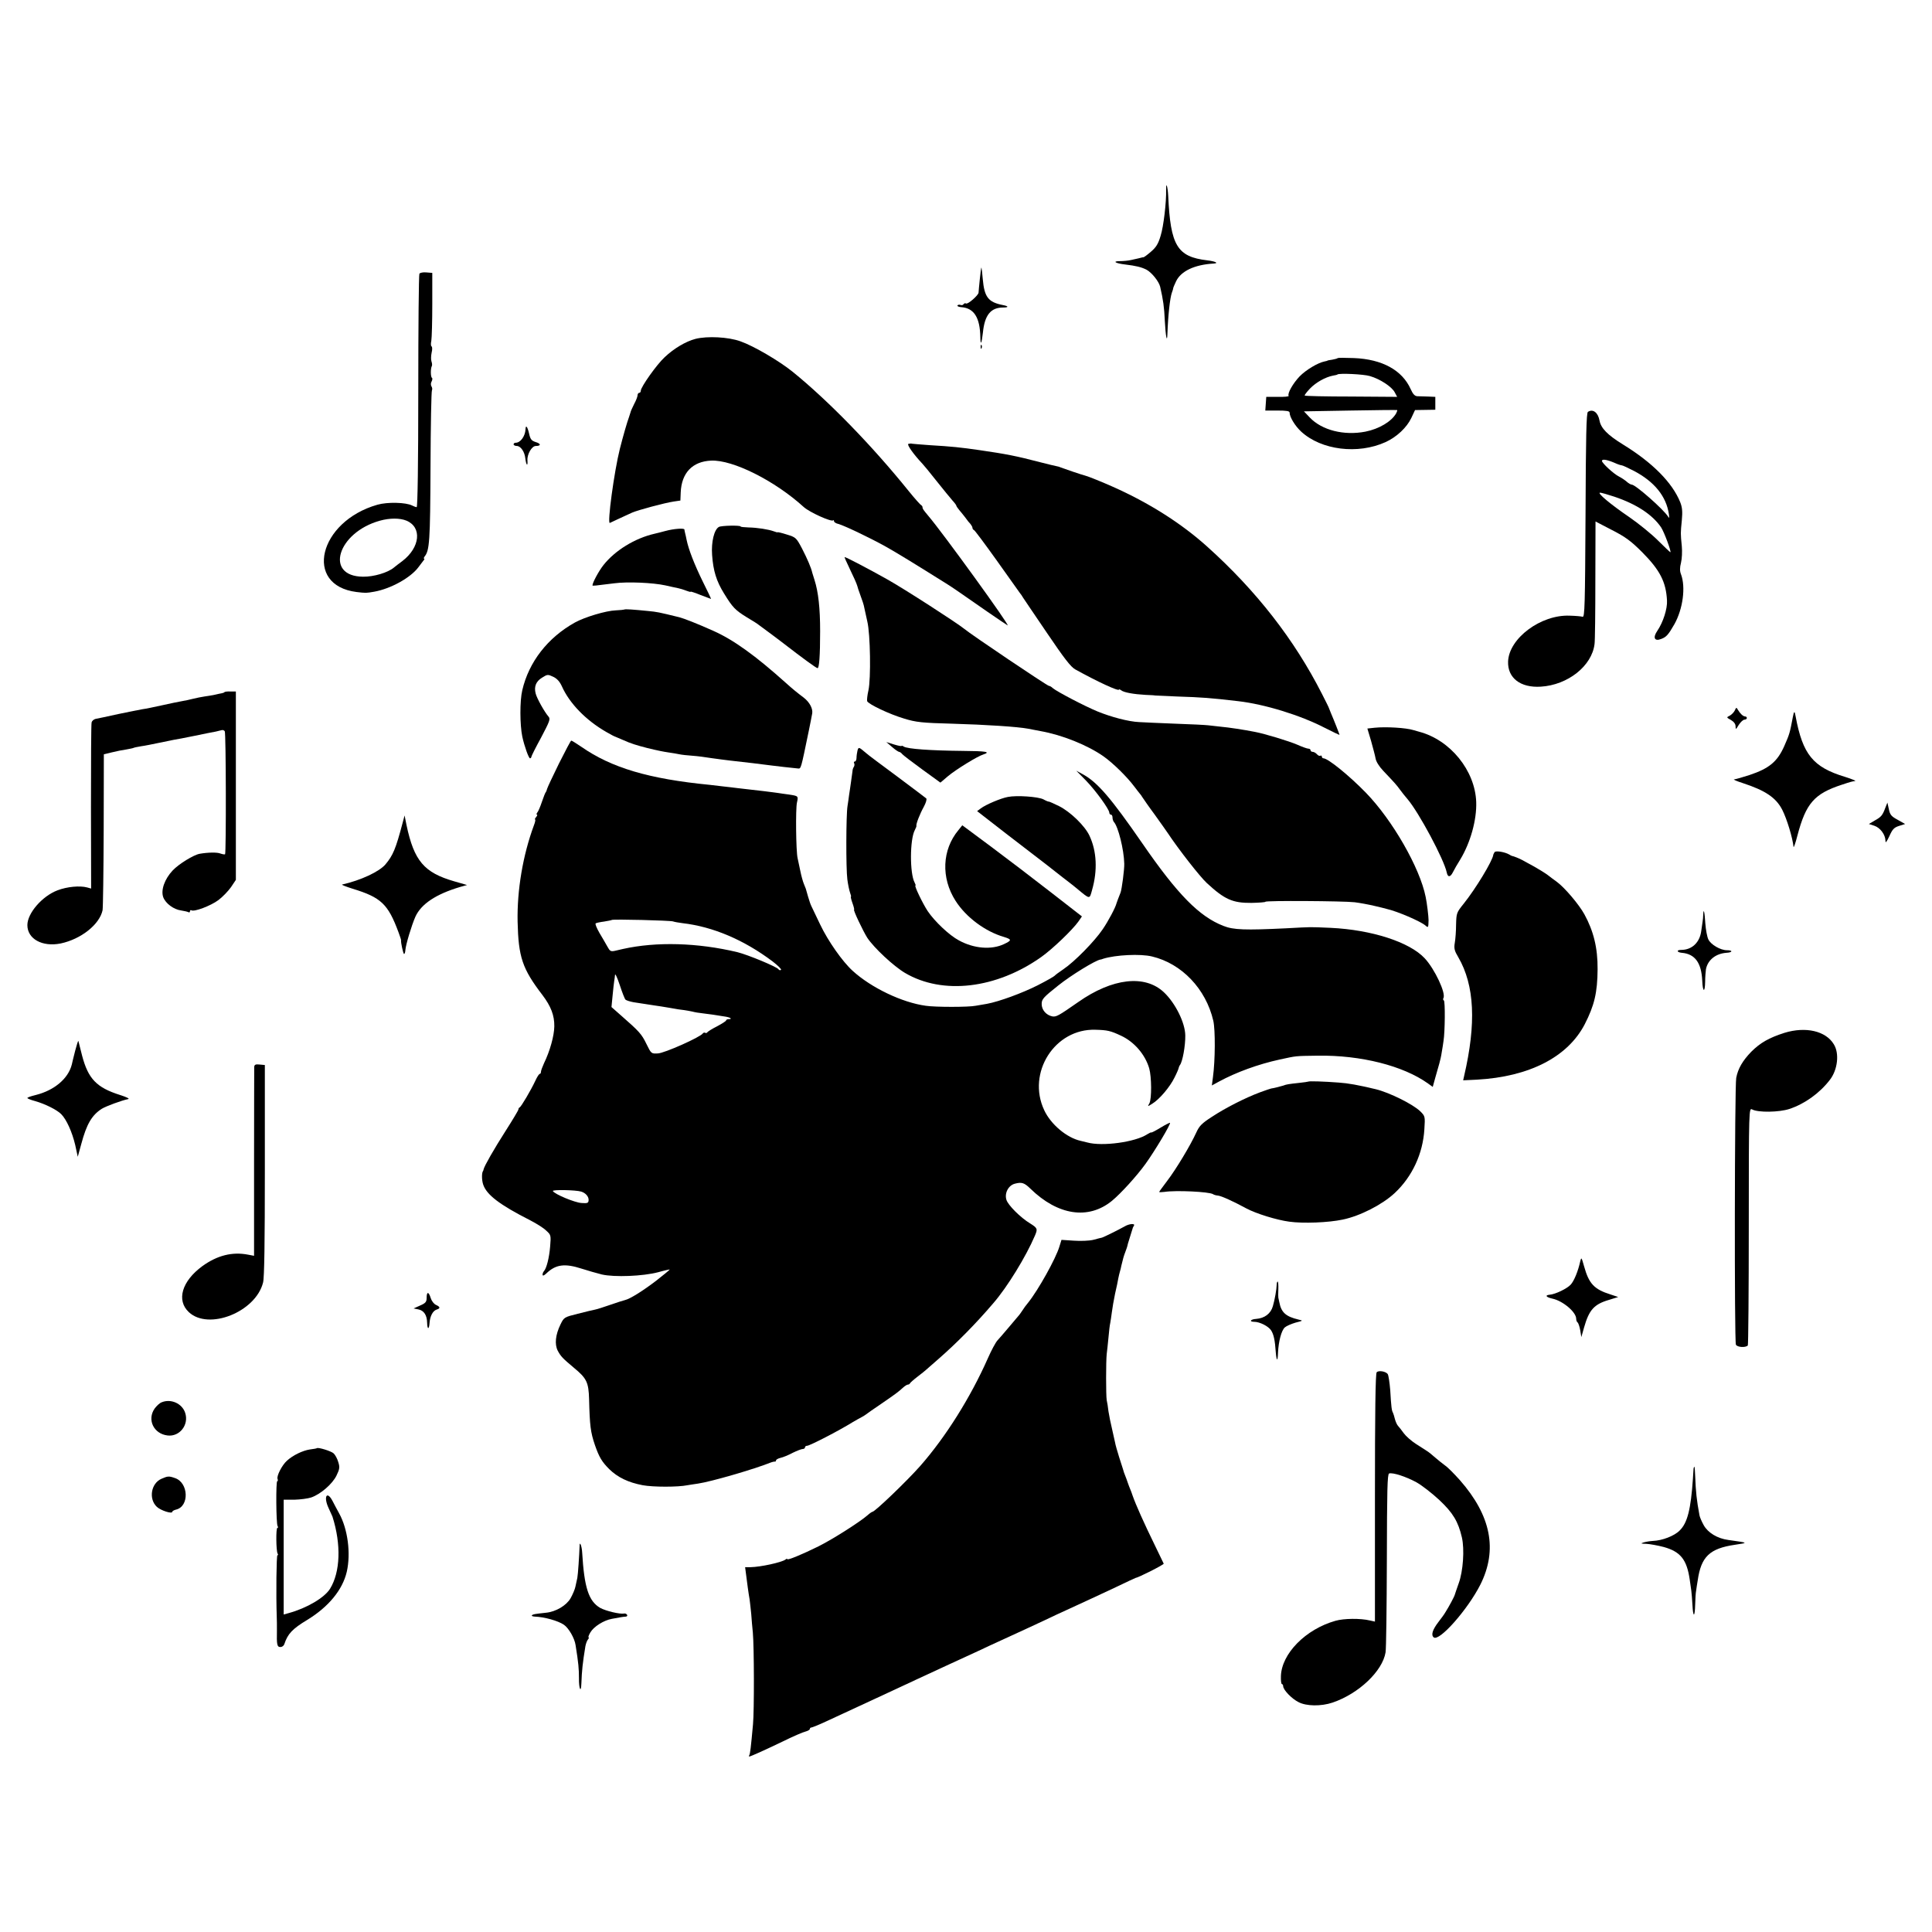 <?xml version="1.0" standalone="no"?>
<!DOCTYPE svg PUBLIC "-//W3C//DTD SVG 20010904//EN"
 "http://www.w3.org/TR/2001/REC-SVG-20010904/DTD/svg10.dtd">
<svg version="1.0" xmlns="http://www.w3.org/2000/svg"
 width="1200pt" height="1200pt" viewBox="0 0 1200 1200"
 preserveAspectRatio="xMidYMid meet">
<g transform="translate(0,1200) scale(0.1,-0.1)"
fill="#000000" stroke="none">
<path d="M7243 10823 c2 -79 -16 -230 -34 -287 -15 -51 -28 -72 -61 -100 -22
-19 -43 -35 -47 -34 -3 0 -8 -1 -11 -2 -3 -1 -12 -3 -20 -5 -8 -2 -28 -6 -45
-10 -16 -4 -48 -7 -69 -7 -50 0 -28 -14 34 -21 66 -8 99 -16 131 -32 33 -18
77 -73 85 -106 19 -83 25 -125 29 -213 5 -95 14 -141 16 -80 4 114 16 225 28
257 5 12 8 24 8 27 0 3 8 22 18 43 30 63 114 103 233 110 35 2 11 14 -40 20
-186 22 -228 91 -242 400 -3 57 -14 93 -13 40z"/>
<path d="M6086 10268 c-4 -40 -8 -79 -8 -86 -2 -17 -67 -74 -78 -67 -5 3 -11
1 -15 -4 -3 -6 -12 -8 -19 -5 -8 3 -16 1 -19 -3 -3 -5 8 -10 25 -11 78 -6 115
-65 117 -186 1 -55 8 -42 16 28 11 110 49 156 126 156 35 0 35 8 -1 15 -92 18
-116 49 -126 163 -3 37 -7 68 -8 70 -2 1 -6 -30 -10 -70z"/>
<path d="M2605 10300 c-4 -6 -7 -335 -7 -730 0 -444 -4 -720 -10 -720 -5 0
-18 5 -28 10 -38 20 -154 23 -216 5 -365 -104 -460 -500 -130 -542 60 -7 59
-7 111 2 101 18 225 86 274 152 11 15 26 34 31 41 6 6 8 12 4 12 -3 0 -2 6 3
13 31 38 35 94 37 556 1 257 5 472 9 477 3 6 2 16 -3 24 -5 8 -5 21 1 31 5 10
6 20 2 22 -9 6 -9 59 -1 73 3 5 2 18 -2 29 -4 11 -3 35 1 55 5 19 4 36 0 38
-5 2 -6 17 -2 35 3 18 6 120 6 227 l0 195 -37 3 c-20 2 -39 -2 -43 -8z m-80
-1534 c97 -41 85 -166 -26 -251 -22 -16 -45 -34 -52 -40 -38 -32 -126 -58
-192 -57 -242 2 -159 275 105 348 61 17 124 17 165 0z"/>
<path d="M4319 9895 c-60 -16 -133 -59 -191 -114 -49 -45 -148 -185 -148 -208
0 -7 -4 -13 -10 -13 -5 0 -10 -7 -10 -15 0 -8 -9 -32 -21 -54 -11 -22 -22 -46
-23 -53 -2 -7 -6 -20 -9 -28 -12 -32 -37 -119 -57 -198 -35 -139 -80 -469 -62
-460 7 4 84 39 138 64 37 16 200 60 259 69 l41 6 2 50 c5 122 73 193 189 198
135 6 396 -125 576 -289 36 -32 170 -93 182 -82 3 3 5 1 5 -5 0 -6 12 -14 26
-17 35 -9 201 -88 299 -143 66 -37 180 -107 381 -233 26 -16 81 -54 249 -171
61 -42 116 -79 123 -83 24 -14 -403 576 -493 681 -30 36 -35 43 -35 52 0 5 -4
11 -8 13 -5 2 -40 41 -78 88 -229 284 -500 562 -721 741 -83 67 -241 160 -324
189 -74 27 -206 34 -280 15z"/>
<path d="M6091 9844 c0 -11 3 -14 6 -6 3 7 2 16 -1 19 -3 4 -6 -2 -5 -13z"/>
<path d="M8309 9776 c-2 -3 -18 -7 -34 -10 -17 -2 -30 -5 -30 -6 0 -1 -8 -3
-18 -5 -41 -8 -115 -52 -155 -93 -41 -43 -77 -106 -68 -121 3 -4 -28 -7 -67
-6 l-72 0 -3 -42 -3 -43 75 0 c57 0 76 -3 76 -13 0 -27 34 -83 72 -118 125
-115 352 -143 524 -65 70 32 132 91 160 150 l23 49 63 1 63 1 0 40 0 40 -45 2
c-25 1 -55 2 -67 2 -16 1 -27 13 -41 44 -53 118 -177 186 -353 193 -53 2 -98
2 -100 0z m200 -112 c63 -18 137 -67 154 -101 l15 -28 -285 2 c-156 0 -286 3
-289 6 -3 2 12 22 33 44 38 39 96 71 143 80 13 2 26 5 27 7 9 9 164 2 202 -10z
m163 -231 c-28 -50 -105 -97 -191 -114 -134 -26 -271 9 -346 88 l-36 38 288 5
c158 3 289 4 291 3 2 -1 -1 -10 -6 -20z"/>
<path d="M9863 9442 c-10 -6 -13 -150 -15 -643 -3 -558 -5 -633 -18 -630 -8 3
-44 6 -81 7 -178 7 -376 -140 -382 -284 -4 -103 77 -165 203 -157 168 10 318
129 334 265 3 19 5 198 5 398 l1 363 102 -53 c84 -43 118 -68 188 -138 110
-111 148 -184 154 -300 3 -51 -24 -135 -60 -188 -29 -42 -18 -67 23 -51 33 12
45 26 83 92 53 95 71 230 41 310 -8 20 -8 41 0 72 6 24 8 70 5 102 -8 81 -8
80 0 160 5 56 3 81 -10 114 -49 121 -171 245 -355 358 -96 59 -137 101 -146
148 -9 51 -41 75 -72 55z m161 -315 c21 -10 43 -17 48 -17 6 0 40 -16 77 -35
127 -67 201 -158 217 -270 3 -23 2 -26 -5 -14 -28 45 -203 199 -226 199 -6 0
-20 8 -31 18 -10 9 -32 24 -48 32 -34 17 -106 84 -106 97 0 13 28 9 74 -10z
m3 -212 c137 -46 236 -111 290 -190 19 -28 66 -155 58 -155 -2 0 -37 33 -77
73 -40 40 -120 105 -178 145 -116 79 -202 151 -182 152 8 0 47 -11 89 -25z"/>
<path d="M3264 9333 c-2 -42 -31 -83 -61 -83 -7 0 -13 -4 -13 -10 0 -5 9 -10
20 -10 24 0 49 -36 53 -78 5 -42 16 -53 13 -12 -3 38 27 90 52 90 33 0 33 14
0 24 -28 9 -34 18 -42 54 -10 43 -21 56 -22 25z"/>
<path d="M5642 9243 c-11 -4 33 -66 87 -123 8 -8 49 -58 90 -110 41 -52 86
-106 98 -120 13 -14 23 -28 23 -31 0 -3 8 -15 18 -27 10 -11 27 -33 38 -47 10
-15 25 -33 32 -40 6 -8 12 -18 12 -23 0 -6 4 -12 9 -14 5 -1 68 -86 141 -188
72 -102 137 -192 143 -201 7 -8 17 -23 22 -32 6 -8 72 -108 149 -220 105 -155
147 -210 175 -225 137 -76 271 -138 271 -125 0 3 6 1 13 -4 16 -14 79 -25 152
-29 33 -1 60 -3 60 -4 0 0 61 -3 135 -6 156 -5 209 -9 380 -29 165 -19 386
-87 537 -165 51 -26 93 -46 93 -44 0 3 -34 90 -53 134 -6 14 -11 27 -12 30 0
3 -20 43 -44 90 -172 338 -408 641 -713 915 -160 144 -361 272 -589 373 -58
26 -149 63 -169 68 -18 4 -129 42 -150 50 -8 4 -22 8 -30 9 -8 1 -51 12 -95
23 -157 41 -216 52 -380 76 -117 17 -174 23 -310 31 -55 4 -104 8 -110 9 -5 2
-16 1 -23 -1z"/>
<path d="M4465 8727 c-29 -16 -48 -93 -42 -174 7 -99 27 -163 74 -239 54 -88
70 -104 143 -149 36 -21 70 -43 75 -48 6 -4 35 -26 65 -48 30 -23 69 -51 85
-64 119 -92 205 -155 213 -155 10 0 16 75 16 230 0 142 -11 243 -35 318 -6 18
-12 39 -14 45 -6 29 -31 87 -64 151 -35 66 -38 69 -94 86 -31 10 -57 16 -57
14 0 -2 -11 1 -24 6 -33 12 -102 23 -158 24 -27 1 -48 3 -48 6 0 8 -120 6
-135 -3z"/>
<path d="M4133 8702 c-27 -7 -57 -15 -67 -17 -123 -28 -246 -104 -318 -195
-29 -37 -68 -109 -68 -126 0 -4 16 -2 135 13 82 11 240 4 318 -13 9 -2 27 -6
40 -9 12 -3 31 -7 42 -9 11 -2 32 -9 48 -15 15 -6 27 -9 27 -6 0 2 28 -7 62
-21 34 -13 63 -24 64 -24 2 0 -21 48 -51 108 -52 106 -88 199 -100 257 -3 17
-8 37 -10 45 -2 8 -4 18 -4 21 -1 10 -67 5 -118 -9z"/>
<path d="M5275 8473 c29 -60 45 -96 50 -113 0 -3 9 -30 20 -60 11 -30 20 -57
20 -60 2 -9 18 -84 22 -100 19 -78 23 -356 7 -428 -7 -30 -10 -60 -8 -67 8
-19 138 -81 229 -108 74 -23 112 -27 300 -32 211 -6 406 -19 470 -31 11 -2 46
-9 78 -15 135 -24 291 -87 390 -156 60 -42 149 -130 192 -188 17 -22 32 -42
35 -45 3 -3 10 -12 15 -21 6 -9 40 -59 78 -110 37 -52 73 -102 80 -113 67
-101 199 -270 242 -310 111 -103 161 -125 278 -124 48 1 87 4 87 7 0 8 481 5
554 -3 32 -4 86 -14 120 -22 34 -8 68 -16 77 -19 68 -15 211 -77 242 -103 18
-16 19 -15 20 33 0 23 -10 107 -18 144 -36 181 -206 477 -371 647 -104 107
-236 214 -264 214 -5 0 -10 5 -10 11 0 5 -4 8 -9 5 -5 -3 -14 1 -21 9 -7 8
-19 15 -26 15 -8 0 -14 5 -14 10 0 6 -6 10 -14 10 -7 0 -38 11 -67 24 -53 23
-205 69 -264 80 -71 14 -164 28 -210 32 -27 3 -63 7 -80 9 -16 2 -109 7 -205
10 -96 4 -197 8 -225 10 -66 3 -172 31 -258 66 -78 32 -254 124 -278 145 -8 8
-19 14 -24 14 -10 0 -483 318 -527 355 -44 36 -374 249 -478 307 -110 62 -255
138 -264 138 -2 0 11 -30 29 -67z"/>
<path d="M3878 8214 c-2 -1 -26 -4 -53 -5 -61 -2 -194 -42 -255 -76 -168 -94
-285 -244 -326 -420 -16 -67 -15 -215 0 -288 13 -60 40 -135 48 -135 4 0 8 4
8 8 0 5 27 59 61 121 53 101 59 115 46 130 -24 27 -73 114 -80 144 -11 42 2
75 40 98 33 21 36 21 70 5 23 -11 40 -30 53 -59 47 -105 148 -210 275 -283 28
-16 52 -29 55 -29 3 -1 27 -11 54 -23 41 -19 83 -32 146 -48 65 -16 101 -23
135 -28 22 -3 51 -8 65 -11 14 -3 50 -7 80 -9 30 -2 84 -9 120 -15 36 -5 88
-12 115 -15 80 -9 203 -23 260 -31 29 -4 119 -14 160 -18 21 -2 18 -10 69 236
7 32 17 86 21 107 4 30 -17 69 -53 97 -40 30 -73 57 -107 88 -194 174 -329
271 -455 327 -98 44 -180 76 -210 84 -135 33 -136 33 -195 39 -90 9 -144 13
-147 9z"/>
<path d="M1394 7701 c-2 -3 -10 -6 -17 -7 -7 -1 -25 -5 -42 -9 -16 -3 -46 -9
-65 -11 -19 -3 -51 -9 -70 -14 -19 -5 -51 -12 -70 -15 -19 -3 -75 -15 -125
-26 -49 -11 -103 -22 -120 -24 -16 -3 -84 -16 -150 -30 -66 -15 -130 -28 -141
-30 -12 -3 -23 -13 -25 -22 -3 -10 -4 -246 -4 -525 l1 -507 -25 7 c-45 12
-124 5 -184 -18 -95 -36 -187 -142 -187 -216 0 -86 93 -137 207 -114 127 27
241 118 260 206 3 16 6 241 7 499 l1 470 50 12 c27 7 68 15 90 18 22 4 42 8
45 10 3 2 24 6 47 10 23 3 72 13 110 21 37 8 79 16 93 19 14 2 72 13 130 25
58 12 116 24 130 26 14 3 30 7 37 9 7 2 15 -1 19 -7 8 -12 9 -756 2 -764 -3
-2 -16 0 -30 5 -21 8 -76 7 -128 -2 -38 -7 -129 -63 -167 -103 -51 -54 -75
-123 -59 -167 15 -39 65 -76 111 -82 20 -3 41 -8 46 -11 5 -3 9 0 9 6 0 6 4 9
9 6 17 -11 120 28 167 63 27 20 62 57 79 81 l30 45 0 585 0 585 -33 0 c-18 1
-35 -1 -38 -4z"/>
<path d="M10775 7587 c-6 -12 -20 -26 -31 -32 -22 -11 -21 -11 7 -27 19 -11
29 -25 29 -40 0 -21 2 -20 20 10 11 17 27 32 35 32 8 0 15 5 15 10 0 6 -5 10
-11 10 -12 0 -31 18 -45 42 -9 16 -10 15 -19 -5z"/>
<path d="M11136 7548 c-19 -100 -20 -106 -54 -183 -43 -96 -93 -138 -216 -179
-43 -14 -86 -26 -95 -27 -9 0 16 -11 54 -23 140 -46 206 -90 245 -166 29 -57
64 -173 70 -230 1 -8 12 23 24 70 53 201 105 260 276 316 57 19 62 20 83 23 6
1 -22 13 -64 26 -198 60 -262 139 -306 375 -6 36 -10 35 -17 -2z"/>
<path d="M8539 7480 l-46 -5 23 -77 c12 -43 25 -92 28 -109 3 -19 22 -50 48
-77 72 -76 82 -87 103 -116 11 -15 32 -42 47 -59 71 -83 227 -375 244 -456 6
-31 22 -31 38 1 9 18 29 53 45 78 64 105 104 248 100 359 -7 195 -161 385
-354 436 -16 5 -32 9 -35 10 -47 15 -173 22 -241 15z"/>
<path d="M3472 7258 c-39 -79 -72 -150 -74 -158 -2 -8 -5 -17 -8 -20 -3 -3
-14 -30 -24 -60 -10 -30 -23 -61 -29 -67 -5 -7 -6 -13 -2 -13 4 0 2 -7 -5 -15
-7 -8 -10 -15 -6 -15 3 0 0 -17 -8 -37 -68 -184 -105 -401 -101 -598 5 -219
29 -292 154 -455 53 -70 75 -127 74 -195 -1 -59 -27 -153 -64 -229 -10 -22
-19 -46 -19 -53 0 -7 -3 -13 -7 -13 -5 0 -17 -19 -28 -43 -27 -58 -88 -161
-97 -165 -5 -2 -8 -8 -8 -13 0 -5 -36 -65 -80 -134 -71 -111 -131 -216 -136
-237 -1 -5 -2 -9 -3 -10 -10 -12 -9 -58 0 -85 21 -64 102 -126 293 -223 37
-19 82 -47 98 -63 30 -27 31 -29 25 -100 -6 -71 -22 -133 -38 -152 -5 -5 -9
-15 -9 -22 0 -9 8 -7 23 7 59 57 115 64 220 30 37 -12 93 -28 125 -36 78 -18
256 -11 350 14 39 11 72 18 72 17 0 -2 -37 -33 -82 -68 -85 -65 -165 -115
-196 -122 -9 -2 -50 -15 -90 -29 -41 -14 -83 -28 -95 -30 -12 -2 -61 -14 -108
-26 -85 -21 -86 -22 -108 -67 -31 -64 -37 -122 -17 -162 19 -36 32 -49 100
-106 80 -66 92 -90 95 -197 4 -162 9 -204 36 -283 26 -75 43 -104 89 -150 52
-51 118 -83 208 -100 65 -12 220 -12 278 0 13 2 42 7 65 10 82 12 348 89 455
132 8 3 18 5 23 5 4 -1 7 2 7 7 0 5 12 12 28 16 15 3 49 17 75 31 27 13 55 24
63 24 8 0 14 5 14 10 0 6 6 10 13 10 16 0 195 92 282 146 22 13 47 27 55 31 8
4 20 11 25 15 6 5 50 36 99 69 93 64 105 73 137 102 10 9 23 17 28 17 5 0 11
3 13 8 2 4 23 23 48 42 25 19 47 37 50 40 3 3 39 34 80 70 111 97 231 218 340
346 86 99 202 288 258 419 18 42 16 47 -28 75 -62 37 -140 116 -149 148 -13
42 13 90 53 100 42 11 58 6 96 -31 170 -166 360 -195 506 -76 56 46 155 155
209 230 57 79 159 249 152 255 -1 2 -29 -12 -60 -31 -31 -19 -57 -32 -57 -29
0 2 -11 -3 -24 -11 -74 -49 -280 -77 -373 -51 -13 3 -31 8 -41 10 -86 19 -185
102 -226 190 -110 233 66 509 319 500 73 -2 92 -6 158 -37 82 -38 150 -117
175 -203 15 -53 16 -189 1 -217 -12 -21 -12 -21 17 -3 45 27 111 105 139 163
15 29 26 56 26 60 1 4 4 13 8 18 16 21 34 119 33 184 -1 78 -61 200 -133 268
-118 111 -320 88 -532 -61 -122 -85 -136 -93 -161 -89 -38 8 -66 40 -66 77 0
30 10 41 103 115 80 64 232 157 262 161 3 0 10 2 17 5 76 24 232 32 304 14
184 -44 334 -201 380 -399 13 -57 12 -246 -2 -349 l-7 -53 44 24 c107 58 244
108 377 137 107 23 92 22 237 24 266 4 530 -62 685 -173 l29 -21 16 58 c9 32
20 72 25 88 5 17 12 48 15 70 4 22 9 54 11 70 9 55 11 246 2 251 -5 3 -6 9 -3
14 18 29 -54 182 -116 248 -94 101 -330 177 -584 189 -142 6 -108 6 -280 -3
-250 -12 -324 -10 -386 15 -150 58 -285 195 -504 513 -194 281 -278 378 -366
427 l-44 24 60 -61 c62 -64 144 -178 145 -199 0 -7 5 -13 10 -13 6 0 10 -8 10
-18 0 -10 4 -22 9 -28 26 -28 62 -170 64 -259 1 -35 -15 -158 -23 -179 -12
-29 -23 -60 -25 -66 -6 -26 -51 -111 -86 -162 -50 -74 -173 -200 -244 -248
-27 -18 -52 -37 -55 -41 -3 -4 -50 -31 -105 -59 -95 -48 -239 -101 -315 -115
-19 -3 -51 -9 -70 -12 -44 -9 -251 -9 -310 0 -147 20 -339 112 -454 217 -63
57 -153 185 -202 288 -26 54 -50 104 -54 113 -5 9 -14 36 -21 60 -7 24 -13 46
-14 49 -1 3 -6 16 -12 30 -6 14 -16 50 -22 80 -6 30 -14 66 -17 80 -10 42 -13
307 -4 345 9 41 9 41 -50 50 -25 3 -56 8 -70 10 -41 6 -91 12 -250 30 -25 3
-63 8 -85 10 -22 3 -60 7 -85 10 -380 37 -612 106 -800 237 -31 21 -58 38 -62
38 -3 0 -37 -64 -76 -142z m708 -981 c8 -3 35 -8 60 -11 189 -22 381 -104 558
-237 34 -26 58 -50 53 -53 -5 -4 -12 -2 -16 4 -10 15 -187 89 -255 106 -247
59 -503 66 -710 20 -14 -3 -37 -9 -52 -12 -24 -5 -30 -2 -45 26 -10 18 -32 56
-50 86 -17 30 -28 56 -23 59 5 3 28 8 52 11 24 4 45 8 48 10 6 6 362 -3 380
-9z m-295 -486 c6 -5 28 -12 50 -16 82 -13 101 -16 130 -20 17 -2 59 -9 95
-15 36 -7 76 -13 90 -14 14 -2 36 -6 50 -9 14 -4 43 -9 65 -11 37 -4 83 -11
144 -21 29 -5 41 -15 18 -15 -10 0 -17 -4 -17 -8 0 -4 -25 -20 -55 -36 -30
-15 -57 -32 -61 -37 -3 -5 -9 -7 -14 -4 -5 3 -11 1 -15 -4 -13 -22 -239 -123
-279 -124 -41 -2 -41 -2 -71 59 -30 62 -45 78 -158 177 l-59 52 7 72 c4 39 8
80 10 90 2 10 4 27 5 38 1 11 14 -17 29 -62 15 -46 31 -87 36 -92z m-276
-1192 c28 -8 48 -31 47 -53 -1 -18 -6 -21 -45 -18 -42 3 -165 54 -177 74 -6
10 142 7 175 -3z"/>
<path d="M5540 7361 c19 -17 39 -30 44 -31 5 0 14 -6 20 -14 6 -7 62 -50 124
-95 l113 -82 47 40 c49 41 183 124 220 135 48 16 16 21 -126 22 -203 2 -345
12 -369 27 -7 5 -13 6 -13 4 0 -3 -21 1 -47 9 l-48 15 35 -30z"/>
<path d="M5326 7338 c-3 -13 -6 -33 -6 -45 0 -13 -5 -23 -11 -23 -5 0 -7 -4
-4 -10 3 -5 3 -16 -1 -22 -5 -7 -9 -19 -9 -28 -1 -8 -5 -37 -9 -65 -4 -27 -9
-65 -12 -82 -2 -18 -7 -50 -10 -70 -9 -54 -10 -387 -1 -455 4 -32 12 -69 17
-83 5 -14 8 -25 5 -25 -2 0 2 -18 10 -40 8 -22 12 -40 10 -40 -8 0 56 -134 82
-175 42 -63 163 -176 234 -218 234 -138 568 -99 848 100 70 50 192 167 229
219 l22 32 -193 150 c-105 82 -272 209 -371 283 l-179 133 -24 -30 c-102 -122
-109 -297 -18 -439 65 -102 184 -191 302 -225 48 -15 48 -21 -1 -44 -78 -37
-187 -28 -280 23 -59 31 -151 118 -194 182 -31 47 -85 159 -76 159 3 0 0 8 -5
18 -31 57 -30 268 1 326 6 12 11 23 10 26 -4 10 22 76 46 119 13 24 20 47 15
52 -4 4 -87 66 -183 138 -96 71 -182 135 -190 143 -46 39 -47 40 -54 16z"/>
<path d="M6260 7050 c-44 -8 -138 -48 -168 -71 l-23 -17 179 -139 c99 -76 194
-149 212 -163 18 -14 59 -45 90 -70 31 -25 72 -56 90 -70 18 -14 41 -32 50
-40 81 -67 77 -67 93 -8 35 122 29 241 -16 337 -28 61 -119 149 -189 184 -32
16 -60 28 -63 28 -3 -1 -18 5 -34 14 -33 17 -167 26 -221 15z"/>
<path d="M11711 6985 c-18 -49 -26 -59 -66 -81 l-37 -22 34 -11 c36 -12 68
-54 69 -93 0 -17 6 -9 24 28 19 43 29 54 60 64 l38 12 -46 26 c-39 21 -48 31
-55 66 l-9 41 -12 -30z"/>
<path d="M2501 6890 c-43 -163 -60 -203 -107 -259 -38 -45 -153 -99 -269 -125
-5 -2 24 -13 65 -26 177 -54 220 -95 285 -270 9 -25 17 -47 16 -50 -2 -14 13
-81 18 -85 4 -2 8 9 9 25 3 35 38 151 62 206 36 79 127 140 278 185 l43 12
-80 23 c-187 54 -249 127 -296 349 l-12 60 -12 -45z"/>
<path d="M9283 6707 c-4 -7 -8 -14 -8 -17 -5 -38 -110 -211 -183 -302 -45 -56
-46 -59 -48 -130 0 -40 -4 -92 -8 -114 -6 -35 -2 -50 22 -90 101 -174 112
-411 36 -737 l-6 -27 85 4 c325 18 564 140 670 344 60 117 79 197 80 342 1
132 -25 237 -82 341 -34 62 -122 165 -169 200 -18 13 -45 33 -60 45 -15 11
-52 34 -82 51 -30 16 -64 35 -75 41 -18 10 -53 24 -65 26 -3 1 -9 4 -15 8 -27
16 -85 26 -92 15z"/>
<path d="M10579 6319 c0 -13 -2 -33 -4 -44 -2 -11 -5 -36 -8 -56 -9 -73 -58
-119 -125 -119 -31 0 -27 -15 4 -18 82 -7 122 -62 127 -174 3 -72 17 -76 18
-5 0 28 3 63 5 77 11 57 60 97 127 102 39 2 42 16 3 16 -40 0 -100 35 -115 67
-8 16 -16 61 -19 100 -4 70 -11 99 -13 54z"/>
<path d="M11084 5585 c-97 -31 -151 -62 -207 -118 -53 -55 -82 -104 -93 -162
-10 -53 -12 -1635 -2 -1657 8 -16 59 -20 74 -5 3 3 6 337 6 741 0 734 1 735
21 725 37 -20 167 -18 231 3 94 31 187 97 251 180 49 62 61 165 25 222 -50 83
-175 111 -306 71z"/>
<path d="M467 5474 c-10 -38 -19 -77 -21 -86 -22 -87 -108 -160 -223 -189 -29
-7 -53 -15 -53 -19 0 -3 21 -12 48 -19 63 -18 135 -54 162 -81 33 -33 68 -111
87 -191 l16 -74 22 80 c33 123 65 178 127 218 26 16 123 52 163 60 13 2 -6 12
-50 26 -145 46 -197 100 -235 244 -11 45 -22 86 -23 91 -2 4 -10 -23 -20 -60z"/>
<path d="M1579 5373 c0 -10 -1 -278 -1 -596 l0 -577 -37 7 c-98 19 -191 -4
-284 -71 -127 -93 -163 -212 -84 -286 123 -115 415 1 461 184 8 30 11 253 11
697 l0 654 -32 3 c-26 3 -33 -1 -34 -15z"/>
<path d="M8126 5282 c-2 -1 -27 -5 -57 -8 -64 -7 -79 -9 -99 -17 -15 -5 -65
-17 -75 -18 -3 0 -34 -11 -70 -24 -93 -35 -213 -96 -298 -152 -62 -40 -78 -56
-97 -98 -36 -79 -125 -227 -180 -299 -27 -36 -50 -67 -50 -69 0 -3 15 -2 33 0
72 11 277 1 301 -14 5 -4 19 -8 31 -9 21 -2 94 -35 175 -79 61 -33 191 -73
268 -83 86 -12 243 -6 332 13 107 22 246 93 323 165 109 102 175 245 184 396
5 79 5 81 -25 111 -45 44 -191 117 -278 138 -109 26 -170 37 -229 41 -90 7
-186 10 -189 6z"/>
<path d="M6986 4383 c-35 -20 -130 -67 -141 -70 -5 -1 -30 -7 -55 -14 -25 -6
-78 -8 -121 -5 l-76 5 -13 -42 c-22 -74 -132 -271 -194 -348 -12 -14 -28 -36
-36 -49 -8 -12 -19 -28 -25 -34 -5 -6 -32 -38 -60 -71 -27 -32 -59 -69 -70
-81 -11 -12 -38 -62 -59 -110 -108 -244 -262 -489 -420 -669 -83 -94 -281
-284 -297 -285 -3 0 -17 -9 -30 -21 -48 -42 -216 -149 -304 -193 -101 -50
-195 -89 -195 -80 0 4 -6 2 -12 -3 -22 -17 -154 -46 -216 -47 l-34 0 6 -46 c7
-56 15 -116 22 -155 2 -16 7 -57 10 -90 2 -33 7 -85 10 -115 8 -86 9 -487 1
-570 -13 -144 -18 -184 -23 -192 -3 -4 -3 -8 0 -8 8 0 88 36 207 93 63 31 127
59 142 62 15 4 27 11 27 16 0 5 4 9 9 9 5 0 45 16 88 36 43 20 134 62 203 94
187 87 277 128 355 165 39 18 124 57 190 88 66 30 156 72 200 92 44 21 107 50
140 65 125 57 202 93 275 127 41 20 102 48 135 63 118 54 182 84 304 141 68
33 125 59 126 59 13 0 176 82 173 88 -2 4 -27 56 -56 116 -67 137 -117 249
-137 306 -1 3 -5 13 -8 23 -4 9 -10 25 -14 35 -3 9 -7 19 -8 22 -1 3 -5 13 -8
23 -16 40 -20 53 -22 62 -2 6 -12 39 -24 75 -11 36 -23 76 -25 90 -3 14 -12
52 -19 85 -8 33 -18 82 -22 108 -3 27 -8 59 -11 70 -5 29 -5 242 0 287 3 19 7
66 11 103 3 37 8 78 11 90 2 12 7 42 10 67 3 25 12 77 20 115 9 39 18 81 20
95 3 14 7 33 10 42 3 9 7 26 9 37 11 46 14 57 25 86 6 17 12 32 12 35 1 6 3
15 19 65 7 22 13 42 14 45 0 3 4 10 8 17 10 15 -28 13 -57 -4z"/>
<path d="M9815 4165 c-13 -60 -38 -121 -59 -144 -23 -25 -95 -60 -132 -63 -30
-3 -21 -15 18 -24 66 -14 148 -84 148 -125 0 -10 4 -20 9 -23 4 -3 12 -25 16
-48 l7 -43 17 60 c31 109 62 144 154 171 l58 18 -48 16 c-102 32 -134 67 -164
175 -16 57 -17 58 -24 30z"/>
<path d="M7930 4023 c-1 -33 -12 -95 -24 -136 -13 -46 -51 -75 -104 -79 -35
-2 -45 -18 -12 -18 34 0 88 -27 105 -53 16 -25 24 -60 29 -135 5 -59 12 -61
14 -4 3 70 21 138 42 157 10 9 40 22 67 30 47 12 48 12 18 19 -80 19 -107 45
-119 108 -3 13 -5 25 -6 28 -1 3 -1 26 0 53 1 26 -1 47 -4 47 -3 0 -6 -8 -6
-17z"/>
<path d="M2650 3940 c0 -26 -6 -34 -41 -49 l-40 -18 30 -6 c34 -7 53 -35 54
-83 1 -43 12 -44 15 -1 3 42 20 75 44 83 24 7 23 17 -4 29 -13 6 -27 24 -33
43 -12 40 -25 41 -25 2z"/>
<path d="M8551 3477 c-8 -8 -11 -256 -11 -780 l0 -769 -32 7 c-57 14 -161 13
-213 -2 -185 -52 -335 -204 -339 -344 -1 -27 2 -49 6 -49 4 0 8 -6 8 -13 0
-23 53 -78 95 -99 49 -26 141 -27 212 -3 162 55 310 195 329 312 4 21 7 278 8
572 1 434 3 535 14 539 23 7 104 -19 170 -55 34 -19 98 -69 142 -110 84 -79
117 -133 140 -232 17 -74 8 -210 -20 -286 -12 -33 -22 -64 -24 -70 -2 -10 -36
-74 -59 -110 -6 -11 -26 -38 -43 -60 -36 -47 -47 -80 -29 -95 34 -28 211 172
290 328 108 216 66 428 -127 648 -35 39 -76 81 -93 92 -16 12 -44 34 -61 49
-17 15 -40 34 -50 40 -11 7 -42 27 -70 45 -28 18 -62 48 -75 66 -13 18 -29 39
-36 46 -7 8 -15 27 -19 42 -4 16 -9 33 -12 39 -8 13 -11 36 -17 140 -4 49 -11
95 -16 101 -14 17 -56 23 -68 11z"/>
<path d="M1004 3290 c-12 -4 -31 -22 -43 -38 -49 -69 -7 -158 80 -168 75 -9
134 67 109 141 -19 58 -89 89 -146 65z"/>
<path d="M1968 3005 c-2 -2 -22 -5 -44 -8 -45 -7 -105 -36 -142 -70 -31 -28
-65 -95 -58 -113 3 -8 2 -14 -2 -14 -9 0 -7 -263 2 -278 4 -7 4 -12 -1 -12
-10 0 -8 -143 1 -159 4 -6 4 -11 -1 -11 -6 0 -9 -242 -4 -385 1 -16 1 -52 1
-80 -2 -92 1 -105 22 -105 10 0 21 8 24 18 21 64 50 95 143 151 131 80 219
186 245 299 26 114 6 266 -48 363 -13 24 -32 59 -41 77 -35 66 -57 25 -24 -45
12 -26 23 -50 24 -53 55 -173 49 -344 -15 -448 -34 -55 -143 -120 -256 -151
l-32 -9 0 357 0 356 66 0 c37 1 84 7 105 14 58 20 132 84 157 136 20 41 21 52
11 84 -6 21 -19 45 -29 54 -15 14 -96 39 -104 32z"/>
<path d="M10519 2878 c0 -7 -2 -35 -4 -63 -13 -190 -34 -274 -82 -321 -33 -34
-109 -63 -167 -65 -17 -1 -42 -5 -56 -9 -22 -7 -20 -8 15 -9 22 -1 72 -10 110
-20 103 -29 142 -78 160 -201 4 -25 8 -56 10 -70 2 -14 5 -53 7 -87 4 -81 15
-81 17 0 1 34 3 74 6 87 2 14 6 43 10 65 21 146 74 197 230 220 87 13 87 12
-40 30 -68 9 -127 45 -153 92 -13 23 -24 50 -26 60 -18 97 -23 145 -27 246 -1
31 -3 57 -5 57 -2 0 -4 -6 -5 -12z"/>
<path d="M1003 2815 c-65 -28 -81 -125 -29 -174 24 -23 96 -46 96 -31 0 4 11
11 25 14 82 21 76 166 -7 195 -39 14 -46 13 -85 -4z"/>
<path d="M3600 2399 c-2 -59 -10 -179 -14 -199 -3 -14 -8 -38 -12 -55 -3 -16
-17 -49 -30 -72 -26 -45 -91 -84 -153 -90 -73 -8 -80 -9 -87 -16 -4 -4 4 -7
17 -8 60 -2 146 -26 182 -51 30 -21 66 -84 72 -126 18 -112 21 -148 21 -206
-1 -65 13 -96 15 -33 3 82 8 128 25 232 3 16 10 35 16 42 6 7 7 13 4 13 -4 0
1 14 11 31 21 36 83 75 133 84 19 3 44 8 55 10 11 2 26 4 33 4 7 1 10 6 7 11
-4 6 -12 10 -18 8 -28 -5 -114 16 -149 35 -72 42 -99 126 -112 344 -2 40 -16
74 -16 42z"/>
</g>
</svg>
